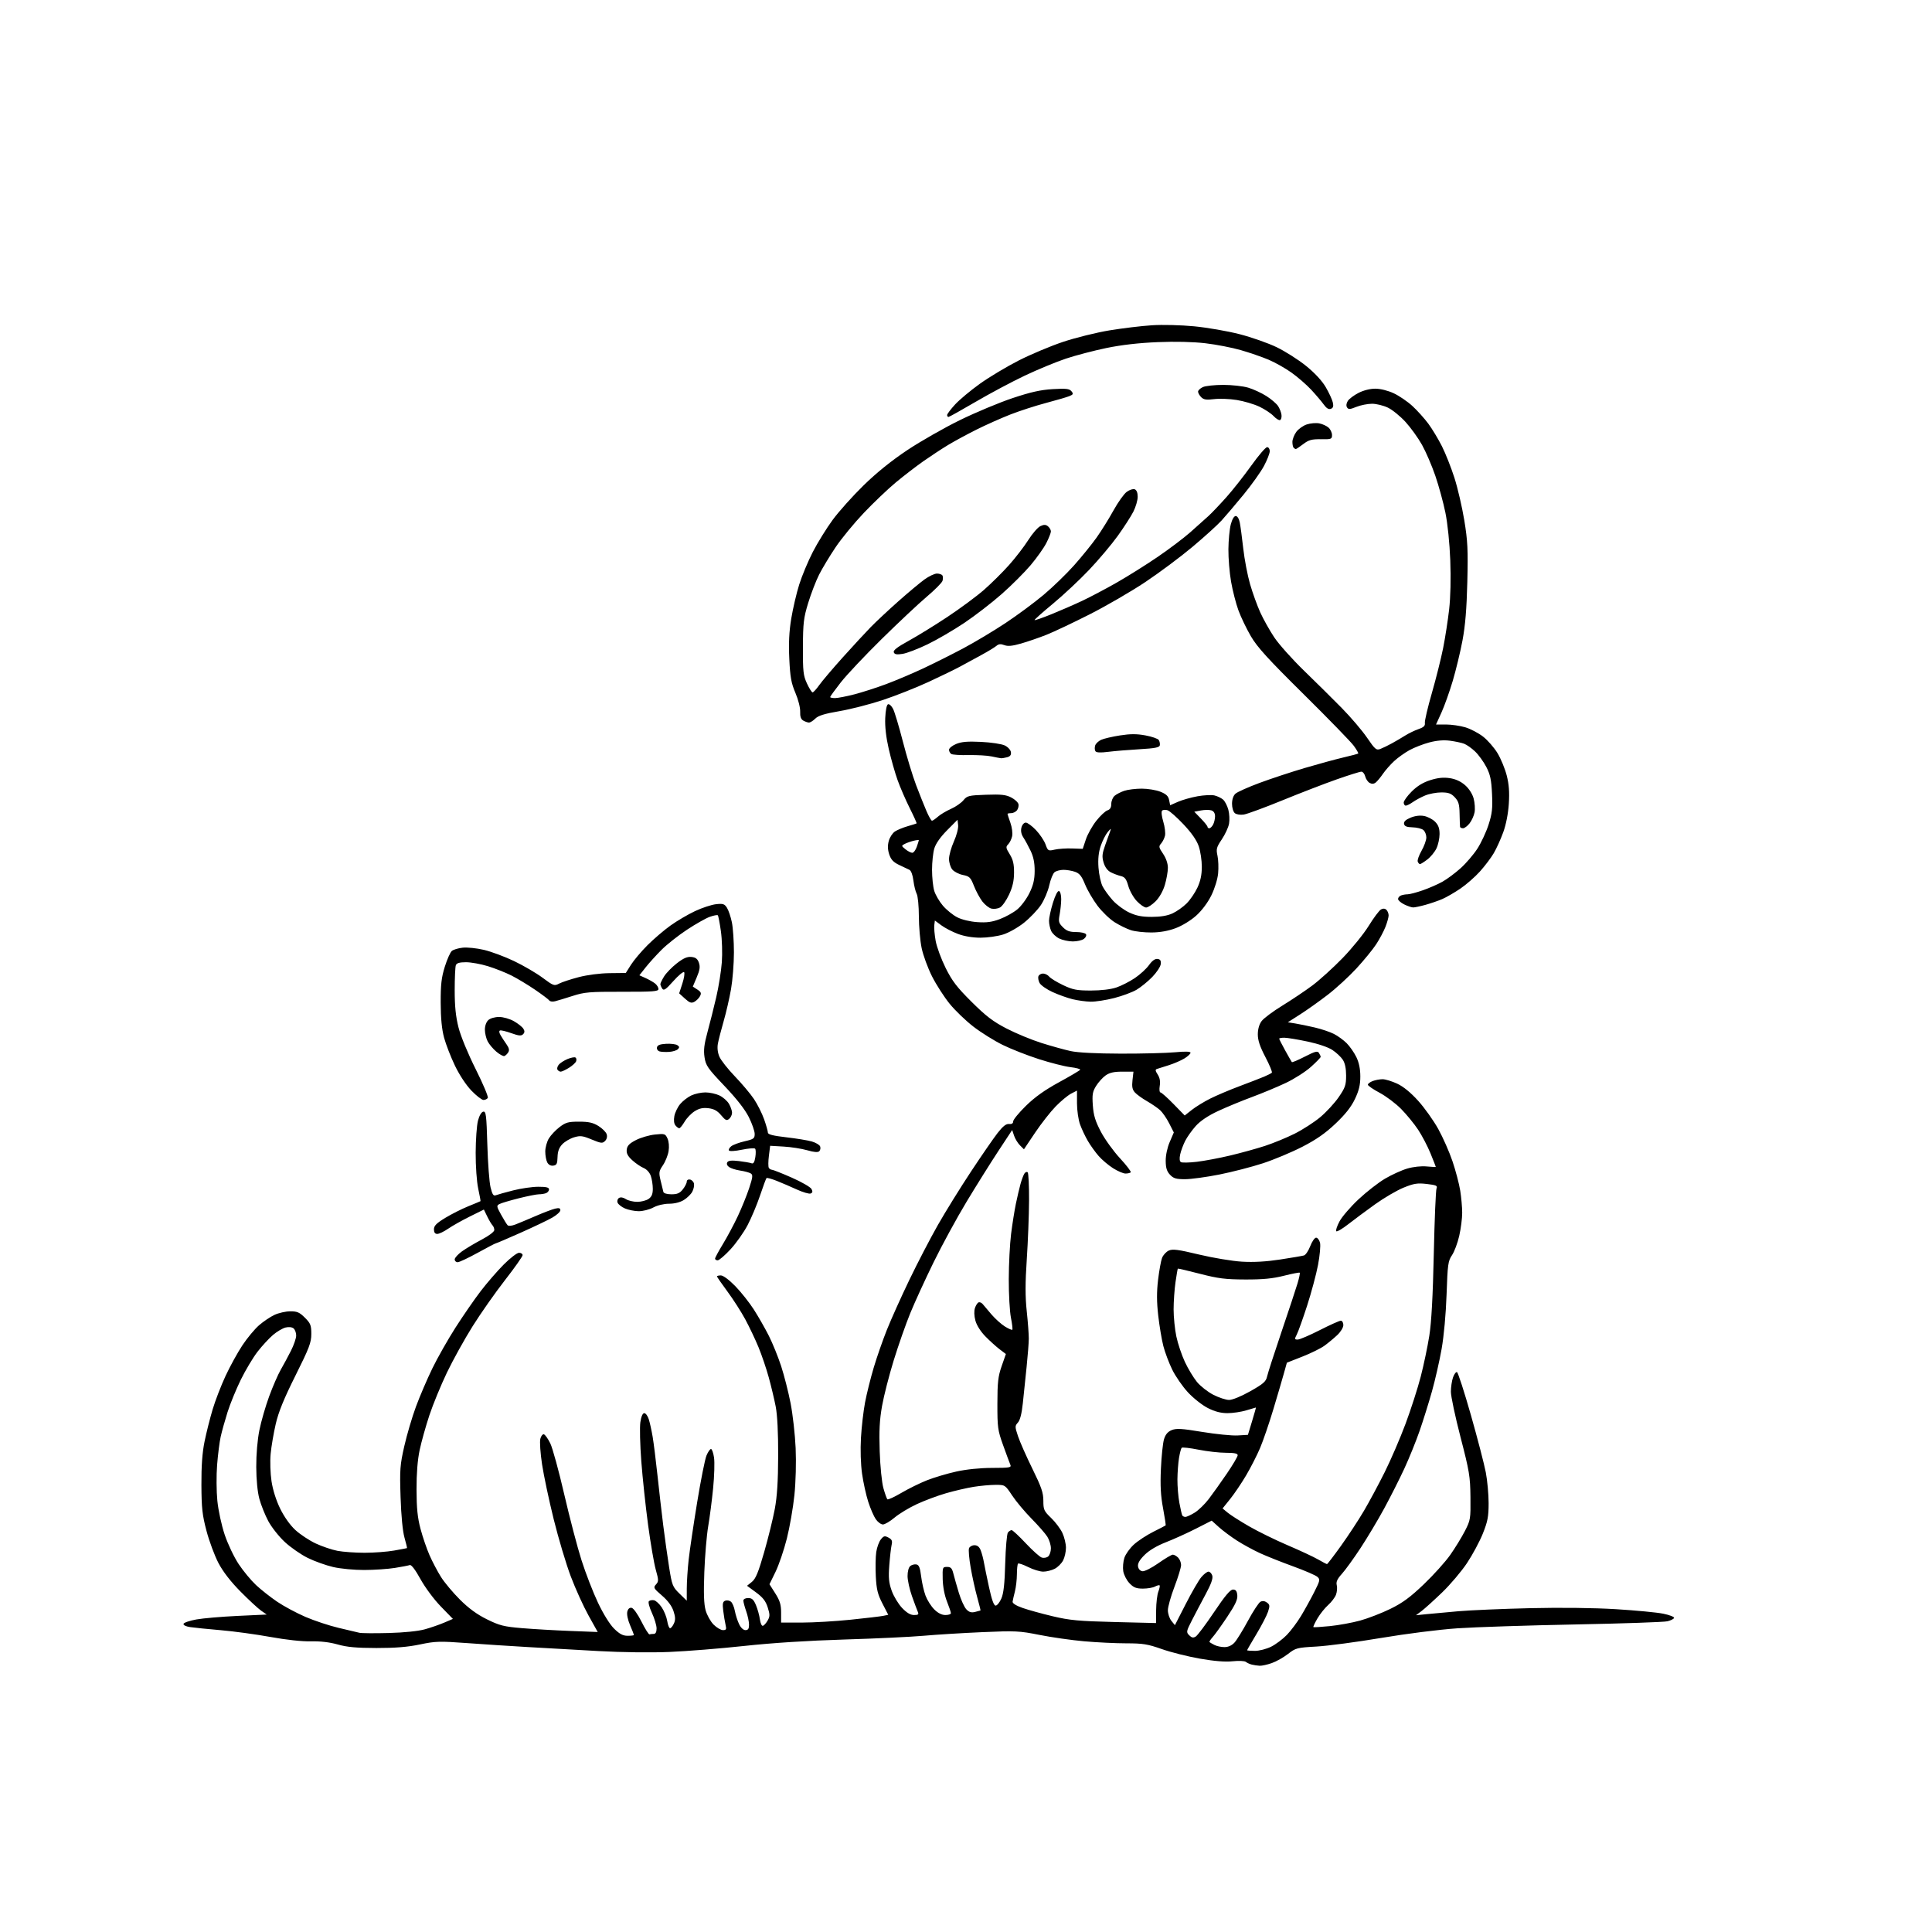 <svg version="1.1" xmlns="http://www.w3.org/2000/svg" xmlns:xlink="http://www.w3.org/1999/xlink" width="1024" height="1024" viewBox="0 0 1024 1024"><path stroke="none" fill="black" fill-rule="evenodd" d="M667.624,882.884C666.456,882.82 664.6,882.547 663.5,882.276C662.4,882.006 660.972,881.357 660.327,880.834C659.677,880.307 656.556,880.161 653.327,880.505C649.417,880.923 643.716,880.468 635.998,879.123C629.672,878.021 620.595,875.742 615.828,874.059C608.34,871.417 605.777,871.0 597.002,871.0C591.415,871.0 581.367,870.515 574.672,869.922C567.977,869.33 557.325,867.811 551.0,866.546C540.27,864.402 538.228,864.304 520.5,865.08C510.05,865.538 496.1,866.399 489.5,866.993C482.9,867.588 464.0,868.481 447.5,868.979C428.351,869.556 409.181,870.786 394.5,872.38C381.85,873.753 363.972,875.189 354.772,875.571C344.944,875.979 329.475,875.784 317.272,875.099C305.847,874.457 289.075,873.508 280.0,872.989C270.925,872.471 256.32,871.519 247.545,870.874C232.961,869.802 230.812,869.865 222.545,871.601C216.096,872.955 209.481,873.494 199.5,873.479C188.935,873.463 183.905,873.003 179.0,871.607C174.778,870.404 169.805,869.822 164.809,869.944C160.122,870.059 151.726,869.15 143.309,867.617C135.714,866.233 123.875,864.622 117.0,864.035C110.125,863.449 102.789,862.708 100.699,862.388C98.465,862.047 97.056,861.331 97.281,860.653C97.492,860.019 100.552,858.98 104.082,858.344C107.612,857.709 117.444,856.863 125.932,856.465L141.364,855.741L138.432,853.707C136.819,852.588 131.9,848.034 127.5,843.586C122.279,838.309 118.218,833.065 115.809,828.49C113.779,824.634 110.927,816.984 109.471,811.49C107.215,802.976 106.813,799.357 106.754,787.0C106.706,776.911 107.214,769.914 108.424,764.0C109.38,759.325 111.307,751.675 112.705,747.0C114.103,742.325 117.195,734.318 119.576,729.207C121.956,724.096 125.977,716.796 128.51,712.985C131.043,709.174 135.002,704.415 137.308,702.409C139.614,700.402 143.3,697.925 145.5,696.902C147.7,695.88 151.457,695.034 153.85,695.022C157.479,695.004 158.764,695.564 161.6,698.4C164.601,701.401 165.0,702.415 165.0,707.035C165.0,711.599 163.921,714.43 156.589,729.11C150.481,741.34 147.622,748.352 146.147,754.725C145.03,759.551 143.815,766.67 143.449,770.544C143.076,774.482 143.277,780.876 143.904,785.044C144.6,789.666 146.346,795.202 148.498,799.609C150.623,803.959 153.748,808.357 156.555,810.944C159.077,813.269 163.924,816.473 167.325,818.065C170.726,819.656 175.931,821.418 178.891,821.979C181.851,822.541 188.322,823.0 193.271,823.0C198.22,823.0 205.246,822.472 208.885,821.827C212.523,821.182 215.596,820.599 215.713,820.531C215.83,820.463 215.23,817.953 214.379,814.953C213.424,811.587 212.632,803.377 212.31,793.5C211.834,778.932 212.01,776.516 214.283,766.5C215.656,760.45 218.445,751.0 220.482,745.5C222.519,740.0 226.417,730.91 229.145,725.3C231.872,719.691 237.384,709.97 241.393,703.7C245.402,697.43 251.397,688.745 254.716,684.4C258.034,680.055 263.547,673.688 266.966,670.25C270.386,666.813 274.042,664 275.092,664.0C276.141,664.0 276.999,664.562 276.998,665.25C276.997,665.938 272.784,671.908 267.636,678.518C262.487,685.127 254.755,696.149 250.452,703.011C246.15,709.873 240.022,720.939 236.834,727.602C233.647,734.265 229.486,744.393 227.588,750.109C225.689,755.824 223.371,764.1 222.436,768.5C221.316,773.768 220.748,780.94 220.771,789.5C220.798,799.388 221.304,804.374 222.883,810.329C224.024,814.634 226.18,820.934 227.673,824.329C229.166,827.723 231.887,832.89 233.72,835.811C235.554,838.732 240.079,844.14 243.777,847.829C248.439,852.479 252.833,855.685 258.109,858.285C264.784,861.574 267.055,862.147 276.609,862.95C282.599,863.454 294.093,864.121 302.151,864.432L316.803,864.998L311.932,856.249C309.252,851.437 305.031,842.144 302.551,835.598C300.071,829.051 295.982,815.368 293.463,805.19C290.945,795.012 288.164,781.894 287.285,776.038C286.405,770.182 285.997,764.146 286.379,762.625C286.761,761.103 287.62,760.023 288.287,760.224C288.954,760.425 290.479,762.595 291.676,765.045C292.873,767.495 296.191,779.625 299.049,792.0C301.907,804.375 306.038,820.125 308.229,827.0C310.421,833.875 314.349,844.0 316.959,849.5C319.818,855.525 323.22,860.991 325.519,863.25C328.388,866.07 330.16,867.0 332.667,867.0C334.5,867.0 336.0,866.812 336.0,866.583C336,866.354 335.075,864.008 333.945,861.371C332.743,858.567 332.135,855.599 332.48,854.222C332.863,852.697 333.675,851.979 334.786,852.184C335.757,852.363 338.018,855.535 340.0,859.5C341.925,863.35 343.837,866.388 344.25,866.25C344.663,866.112 345.675,866.0 346.5,866.0C347.489,866.0 348.0,865.011 348.0,863.099C348.0,861.504 346.889,857.8 345.531,854.869C344.145,851.879 343.44,849.16 343.924,848.676C344.399,848.201 345.607,847.97 346.609,848.163C347.61,848.356 349.465,850.05 350.73,851.928C351.996,853.806 353.307,857.065 353.643,859.171C353.98,861.277 354.658,863.0 355.149,863.0C355.641,863.0 356.555,861.875 357.182,860.501C358.058,858.577 358.007,857.053 356.962,853.885C356.077,851.203 353.946,848.342 350.843,845.669C346.412,841.852 346.192,841.445 347.678,839.803C349.141,838.187 349.132,837.533 347.577,831.989C346.643,828.662 344.808,817.966 343.498,808.22C342.188,798.474 340.569,783.3 339.9,774.5C339.232,765.7 339.008,756.362 339.404,753.75C339.856,750.762 340.627,749.0 341.484,749.0C342.232,749.0 343.308,750.462 343.874,752.25C344.44,754.038 345.359,758.2 345.917,761.5C346.475,764.8 347.629,774.025 348.482,782.0C349.334,789.975 350.707,801.9 351.531,808.5C352.356,815.1 353.759,825.08 354.65,830.679C356.178,840.281 356.488,841.071 360.135,844.632L364,848.406L364.008,841.953C364.013,838.404 364.469,831.45 365.023,826.5C365.577,821.55 367.597,807.924 369.514,796.221C371.43,784.517 373.65,773.38 374.448,771.471C375.245,769.562 376.32,768.0 376.835,768.0C377.351,768.0 378.078,770.034 378.451,772.52C378.824,775.007 378.609,782.319 377.975,788.77C377.34,795.222 376.162,804.325 375.357,809.0C374.552,813.675 373.63,824.57 373.306,833.212C372.881,844.584 373.075,850.198 374.01,853.536C374.72,856.072 376.618,859.464 378.228,861.074C379.837,862.683 382.072,864.0 383.194,864.0C384.911,864.0 385.129,863.566 384.575,861.25C384.213,859.737 383.654,856.37 383.333,853.767C382.862,849.949 383.066,848.912 384.387,848.405C385.288,848.059 386.648,848.293 387.408,848.924C388.169,849.555 389.1,851.743 389.478,853.786C389.856,855.829 390.855,858.962 391.697,860.75C392.628,862.727 393.967,864.0 395.114,864.0C396.525,864.0 397.0,863.275 397.0,861.126C397,859.545 396.325,856.338 395.5,854.0C394.675,851.662 394,849.13 394.0,848.374C394.0,847.568 395.054,847.0 396.551,847.0C398.553,847.0 399.441,847.808 400.675,850.75C401.54,852.812 402.478,856.204 402.76,858.288C403.053,860.446 403.752,861.917 404.387,861.708C404.999,861.505 406.131,860.221 406.902,858.853C408.105,856.72 408.105,855.738 406.902,851.943C405.846,848.612 404.32,846.654 400.72,844.01L395.94,840.5L398.514,838.427C400.535,836.8 401.932,833.421 405.004,822.737C407.156,815.247 409.698,804.93 410.653,799.81C411.892,793.156 412.403,785.079 412.444,771.5C412.48,759.361 412.009,749.972 411.141,745.5C410.394,741.65 408.729,734.675 407.442,730.0C406.155,725.325 403.71,718.131 402.01,714.013C400.309,709.895 397.157,703.262 395.006,699.273C392.854,695.284 388.598,688.645 385.547,684.52C382.496,680.395 380.0,676.79 380.0,676.51C380.0,676.229 380.939,676.0 382.087,676.0C383.305,676.0 386.468,678.351 389.689,681.65C392.723,684.757 397.168,690.362 399.568,694.106C401.967,697.85 405.549,704.125 407.526,708.052C409.504,711.978 412.424,719.176 414.015,724.046C415.607,728.916 417.859,737.761 419.021,743.701C420.183,749.64 421.391,760.352 421.706,767.504C422.042,775.13 421.769,785.468 421.046,792.504C420.367,799.102 418.564,809.451 417.038,815.501C415.512,821.552 412.818,829.467 411.051,833.09L407.839,839.677L410.92,844.534C413.362,848.386 414,850.489 414.0,854.696L414.0,860.0L425.028,860.0C431.094,860.0 442.682,859.32 450.778,858.489C458.875,857.657 466.692,856.732 468.148,856.432L470.796,855.886L467.717,849.916C465.192,845.019 464.559,842.435 464.197,835.532C463.954,830.904 464.06,825.085 464.432,822.602C464.805,820.118 465.903,817.107 466.872,815.91C468.397,814.027 468.942,813.898 470.917,814.955C472.725,815.923 473.071,816.73 472.58,818.839C472.24,820.302 471.684,825.169 471.346,829.654C470.849,836.23 471.095,838.834 472.615,843.11C473.652,846.026 476.118,850.12 478.095,852.206C480.567,854.814 482.553,856.0 484.452,856.0C486.709,856.0 487.073,855.68 486.444,854.25C486.021,853.288 484.634,849.575 483.363,846.0C482.092,842.425 481.04,837.643 481.026,835.372C481.011,832.956 481.602,830.745 482.452,830.04C483.251,829.377 484.712,828.99 485.699,829.181C487.083,829.447 487.663,830.899 488.226,835.513C488.628,838.806 489.681,843.417 490.565,845.759C491.449,848.102 493.518,851.365 495.163,853.009C497.12,854.966 499.164,856.0 501.077,856.0C502.685,856.0 504.0,855.567 504.0,855.037C504.0,854.507 503.056,851.695 501.901,848.787C500.632,845.59 499.743,840.93 499.651,837.0C499.505,830.719 499.583,830.5 501.963,830.5C503.944,830.5 504.596,831.184 505.3,834.0C505.78,835.925 507.079,840.5 508.186,844.168C509.292,847.835 511.074,851.776 512.145,852.925C513.597,854.484 514.779,854.85 516.796,854.367C518.283,854.01 519.581,853.663 519.681,853.595C519.781,853.527 518.989,850.328 517.922,846.486C516.854,842.644 515.305,835.613 514.479,830.862C513.653,826.11 513.255,821.498 513.596,820.612C513.936,819.725 515.236,819.0 516.486,819.0C518.041,819.0 519.091,819.868 519.816,821.75C520.398,823.263 521.147,826.075 521.479,828.0C521.811,829.925 523.035,835.888 524.199,841.25C525.644,847.903 526.759,851.0 527.709,851.0C528.475,851.0 529.839,849.312 530.74,847.25C531.936,844.51 532.489,839.459 532.793,828.5C533.021,820.25 533.666,812.938 534.226,812.25C534.787,811.562 535.671,811.0 536.193,811.0C536.714,811.0 540.082,814.135 543.676,817.966C547.27,821.797 551.085,825.21 552.153,825.549C553.222,825.888 554.749,825.623 555.548,824.96C556.347,824.297 556.998,822.348 556.996,820.628C556.994,818.907 556.145,816.15 555.109,814.5C554.074,812.85 550.312,808.548 546.75,804.94C543.188,801.333 538.573,795.82 536.495,792.69C532.719,787.003 532.714,787 527.608,787.008C524.799,787.012 519.575,787.487 516.0,788.063C512.425,788.639 505.865,790.161 501.422,791.445C496.98,792.73 490.005,795.333 485.922,797.231C481.84,799.128 476.545,802.328 474.155,804.341C471.766,806.353 468.984,808.0 467.973,808.0C466.963,808.0 465.269,806.763 464.21,805.25C463.15,803.737 461.341,799.575 460.19,796.0C459.039,792.425 457.561,785.704 456.906,781.064C456.196,776.03 455.962,768.369 456.326,762.064C456.661,756.254 457.642,747.788 458.506,743.251C459.37,738.714 461.416,730.495 463.052,724.987C464.688,719.479 467.832,710.442 470.038,704.905C472.244,699.368 477.606,687.445 481.955,678.409C486.303,669.374 493.125,656.248 497.114,649.241C501.104,642.233 508.978,629.525 514.613,621.0C520.248,612.475 526.614,603.25 528.76,600.5C531.57,596.901 533.27,595.567 534.831,595.738C536.261,595.895 537.0,595.425 537.0,594.358C537.0,593.468 540.04,589.761 543.756,586.12C548.482,581.489 553.745,577.736 561.272,573.629C567.19,570.399 572.239,567.423 572.492,567.014C572.745,566.604 570.455,565.976 567.404,565.618C564.353,565.259 556.827,563.351 550.678,561.378C544.53,559.405 535.86,556 531.412,553.812C526.963,551.624 520.008,547.281 515.955,544.162C511.903,541.043 506.215,535.568 503.316,531.996C500.416,528.423 496.223,521.9 493.996,517.5C491.77,513.1 489.293,506.35 488.491,502.5C487.69,498.65 487.027,491.083 487.017,485.684C487.008,480.286 486.491,474.918 485.869,473.755C485.247,472.593 484.459,469.408 484.119,466.677C483.751,463.727 482.892,461.432 482.0,461.019C481.175,460.637 478.702,459.464 476.504,458.412C473.503,456.976 472.21,455.59 471.31,452.841C470.477,450.299 470.405,448.116 471.074,445.694C471.604,443.775 473.074,441.526 474.341,440.696C475.608,439.866 478.637,438.614 481.072,437.913C483.508,437.213 485.641,436.542 485.813,436.423C485.985,436.304 484.355,432.673 482.189,428.353C480.024,424.034 477.125,417.35 475.747,413.5C474.369,409.65 472.261,402.225 471.063,397.0C469.633,390.766 468.989,385.121 469.192,380.58C469.38,376.358 469.965,373.506 470.691,373.266C471.347,373.05 472.54,374.144 473.343,375.697C474.147,377.251 476.483,385.042 478.534,393.011C480.586,400.98 483.748,411.392 485.561,416.148C487.374,420.905 489.845,427.092 491.052,429.898C492.259,432.704 493.572,435 493.97,435C494.368,435 495.775,434.04 497.097,432.867C498.419,431.693 501.525,429.838 504.0,428.744C506.475,427.65 509.455,425.591 510.623,424.168C512.602,421.757 513.417,421.557 522.623,421.233C530.669,420.95 533.148,421.22 535.997,422.693C537.92,423.687 539.645,425.309 539.83,426.298C540.014,427.287 539.623,428.749 538.96,429.548C538.297,430.347 536.91,431.0 535.878,431.0C534.845,431.0 534.0,431.168 534.0,431.374C534.0,431.58 534.689,433.702 535.532,436.091C536.39,438.523 536.794,441.661 536.45,443.227C536.113,444.763 535.163,446.694 534.341,447.517C533.013,448.845 533.105,449.433 535.166,452.756C536.932,455.603 537.483,457.937 537.466,462.5C537.45,466.838 536.716,470.069 534.816,474.164C533.371,477.279 531.205,480.355 530.001,480.999C528.798,481.643 526.751,481.903 525.452,481.577C524.153,481.251 521.98,479.525 520.622,477.742C519.265,475.959 517.276,472.258 516.202,469.519C514.447,465.042 513.858,464.459 510.375,463.758C508.244,463.329 505.712,462.033 504.75,460.878C503.788,459.723 503.0,457.197 503.0,455.264C503,453.331 504.16,449.164 505.579,446.004C507.01,442.815 508.011,438.976 507.829,437.379L507.5,434.5L501.959,440.081C498.443,443.622 495.976,447.136 495.209,449.697C494.544,451.916 494.0,457.003 494.0,461C494.0,464.997 494.522,470.011 495.161,472.142C495.799,474.272 497.872,477.827 499.768,480.042C501.664,482.257 505.079,485.021 507.357,486.184C509.813,487.438 514.147,488.483 518.0,488.749C522.972,489.093 525.793,488.709 530.0,487.119C533.025,485.976 537.159,483.672 539.186,482C541.214,480.328 544.107,476.437 545.615,473.354C547.676,469.143 548.366,466.226 548.39,461.624C548.413,457.364 547.768,454.131 546.271,451.0C545.087,448.525 543.352,445.327 542.415,443.894C541.289,442.172 540.936,440.39 541.375,438.644C541.754,437.133 542.739,436 543.674,436.0C544.574,436 547.004,437.781 549.075,439.958C551.146,442.135 553.428,445.541 554.146,447.527C555.405,451.009 555.577,451.109 558.976,450.326C560.914,449.879 565.059,449.601 568.186,449.706L573.873,449.899L575.524,444.929C576.432,442.195 578.917,437.754 581.047,435.06C583.177,432.365 585.838,429.869 586.96,429.513C588.368,429.066 589.0,428.005 589.0,426.088C589.0,424.56 589.788,422.629 590.75,421.797C591.712,420.964 594.03,419.769 595.899,419.142C597.769,418.514 601.922,418.0 605.129,418.0C608.336,418 612.791,418.733 615.031,419.629C618.097,420.856 619.238,421.941 619.655,424.026L620.209,426.795L624.355,424.975C626.635,423.974 631.287,422.655 634.692,422.044C638.098,421.433 642.148,421.233 643.692,421.601C645.237,421.968 647.289,422.955 648.254,423.793C649.219,424.632 650.476,427.053 651.047,429.174C651.618,431.294 651.783,434.638 651.414,436.605C651.045,438.571 649.322,442.293 647.584,444.875C644.764,449.066 644.517,449.995 645.288,453.535C645.763,455.716 645.917,459.938 645.631,462.917C645.331,466.034 643.8,470.995 642.024,474.602C640.147,478.415 637.011,482.603 634.016,485.295C631.184,487.842 626.557,490.67 623.119,491.956C619.137,493.445 614.845,494.205 610.256,494.233C606.467,494.257 601.597,493.713 599.434,493.024C597.27,492.335 593.368,490.429 590.762,488.789C588.157,487.149 584.068,483.205 581.677,480.024C579.286,476.843 576.316,471.742 575.076,468.687C573.3,464.311 572.173,462.907 569.762,462.067C568.079,461.48 565.306,461.014 563.601,461.032C561.895,461.049 559.802,461.612 558.948,462.282C558.094,462.952 556.825,466.084 556.128,469.242C555.431,472.399 553.429,477.112 551.68,479.713C549.931,482.315 545.932,486.506 542.793,489.026C539.596,491.593 534.72,494.353 531.705,495.304C528.746,496.237 523.343,497 519.7,497.0C515.525,497.0 511.099,496.261 507.734,495.002C504.797,493.903 500.842,491.854 498.947,490.45L495.5,487.897L495.189,490.393C495.018,491.765 495.347,495.501 495.92,498.694C496.493,501.887 498.864,508.325 501.188,513.0C504.643,519.95 507.157,523.233 514.97,531.0C522.621,538.606 526.318,541.428 533.513,545.152C538.456,547.711 546.775,551.152 552.0,552.798C557.225,554.445 564.2,556.38 567.5,557.098C571.292,557.923 581.043,558.421 594.0,558.452C605.275,558.478 618.212,558.152 622.75,557.727C628.282,557.208 631.0,557.295 631.0,557.991C631.0,558.562 629.538,559.922 627.75,561.012C625.962,562.103 622.25,563.706 619.5,564.575C616.75,565.444 613.922,566.337 613.215,566.56C612.225,566.871 612.312,567.546 613.593,569.501C614.717,571.217 615.073,573.165 614.691,575.519C614.38,577.434 614.545,579.0 615.057,579.0C615.57,579.0 618.674,581.752 621.955,585.116L627.92,591.231L631.71,588.245C633.795,586.602 638.2,583.906 641.5,582.253C644.8,580.601 651.775,577.647 657.0,575.69C662.225,573.732 668.075,571.466 670.0,570.654C671.925,569.841 673.773,568.901 674.107,568.564C674.441,568.228 672.904,564.497 670.691,560.273C667.792,554.741 666.667,551.382 666.667,548.259C666.667,545.486 667.39,542.946 668.674,541.212C669.778,539.72 674.722,536.025 679.661,533.0C684.6,529.975 691.759,525.174 695.57,522.33C699.382,519.487 706.582,512.962 711.57,507.83C716.559,502.699 722.802,494.999 725.443,490.72C728.084,486.44 731.021,482.524 731.969,482.016C733.098,481.412 734.092,481.492 734.847,482.247C735.481,482.881 736.0,484.201 736.0,485.18C736.0,486.159 735.25,488.881 734.334,491.23C733.418,493.578 731.197,497.75 729.398,500.5C727.599,503.25 722.886,509.016 718.923,513.312C714.96,517.609 708.093,523.909 703.662,527.312C699.231,530.716 692.673,535.374 689.089,537.665L682.573,541.829L686.537,542.466C688.716,542.816 693.367,543.773 696.872,544.593C700.376,545.413 704.937,546.947 707.006,548.003C709.076,549.059 712.126,551.279 713.784,552.938C715.442,554.596 717.744,557.905 718.899,560.292C720.311,563.207 721,566.579 720.999,570.566C720.999,575.019 720.287,577.998 718.148,582.5C716.154,586.698 713.063,590.617 707.855,595.551C702.443,600.678 697.63,604.032 690.218,607.839C684.611,610.719 675.239,614.643 669.391,616.558C663.543,618.474 653.152,621.157 646.299,622.521C639.446,623.884 631.253,625.0 628.094,625.0C623.34,625.0 621.964,624.59 620.118,622.626C618.444,620.844 617.878,619.011 617.849,615.281C617.826,612.321 618.687,608.273 619.98,605.269L622.149,600.227L619.673,595.363C618.312,592.689 616.141,589.548 614.849,588.385C613.557,587.222 610.429,585.081 607.897,583.626C605.365,582.172 602.493,580.097 601.514,579.016C600.158,577.517 599.856,575.972 600.244,572.525L600.754,568.0L594.782,568.0C590.394,568.0 588.057,568.536 585.975,570.018C584.416,571.128 582.151,573.637 580.942,575.594C579.074,578.617 578.815,580.17 579.225,585.903C579.603,591.187 580.53,594.216 583.493,599.854C585.574,603.815 590.126,610.132 593.607,613.893C597.088,617.653 599.651,621.015 599.302,621.365C598.952,621.714 597.705,622 596.529,622C595.353,622 592.391,620.729 589.946,619.175C587.501,617.622 584.067,614.715 582.315,612.715C580.564,610.715 577.991,607.134 576.598,604.757C575.204,602.38 573.336,598.424 572.446,595.967C571.557,593.51 570.829,588.471 570.829,584.769L570.829,578.037L567.689,579.661C565.962,580.554 562.288,583.604 559.524,586.439C556.761,589.274 551.847,595.545 548.605,600.374L542.71,609.155L540.605,607.052C539.447,605.895 538.043,603.595 537.484,601.941L536.468,598.934L529.045,610.217C524.962,616.423 517.416,628.475 512.276,637.0C507.137,645.525 499.293,659.925 494.847,669.0C490.4,678.075 484.828,690.225 482.464,696.0C480.099,701.775 476.153,713.025 473.695,721.0C471.236,728.975 468.448,739.872 467.5,745.217C466.191,752.595 465.892,758.37 466.259,769.217C466.532,777.315 467.387,785.785 468.231,788.777C469.051,791.68 469.994,794.327 470.328,794.661C470.661,794.994 473.986,793.47 477.717,791.272C481.448,789.075 487.567,786.064 491.315,784.581C495.063,783.098 502.038,781.02 506.815,779.964C512.229,778.767 519.401,778.035 525.857,778.022C535.333,778.002 536.151,777.851 535.471,776.25C535.063,775.288 533.353,770.675 531.673,766.0C528.83,758.092 528.618,756.559 528.636,744.0C528.652,732.627 529.008,729.488 530.896,724.079L533.137,717.658L529.818,715.142C527.993,713.758 524.609,710.699 522.297,708.344C519.757,705.757 517.657,702.438 516.988,699.957C516.307,697.427 516.217,694.849 516.754,693.238C517.233,691.801 518.119,690.46 518.723,690.259C519.327,690.058 520.289,690.48 520.86,691.196C521.432,691.913 523.541,694.403 525.546,696.728C527.552,699.054 530.748,701.917 532.649,703.092C534.55,704.267 536.305,705.028 536.55,704.783C536.795,704.539 536.463,701.675 535.814,698.419C535.165,695.164 534.65,685.975 534.671,678.0C534.691,670.025 535.244,659.225 535.899,654.0C536.554,648.775 537.697,641.575 538.439,638.0C539.181,634.425 540.286,629.7 540.894,627.5C541.502,625.3 542.425,622.838 542.945,622.029C543.466,621.22 544.253,620.922 544.696,621.368C545.138,621.813 545.465,628.55 545.422,636.339C545.379,644.127 544.834,658.15 544.212,667.5C543.376,680.064 543.372,687.24 544.198,695.0C544.812,700.775 545.301,707.3 545.284,709.5C545.267,711.7 544.745,718.45 544.123,724.5C543.501,730.55 542.599,739.229 542.118,743.786C541.544,749.233 540.654,752.725 539.522,753.976C537.891,755.778 537.893,756.164 539.557,761.19C540.523,764.11 543.943,771.849 547.157,778.387C551.991,788.22 553.0,791.165 553.0,795.434C553.0,800.173 553.336,800.917 557.119,804.547C559.385,806.721 562.075,810.3 563.097,812.5C564.12,814.7 564.966,818.21 564.978,820.3C564.99,822.389 564.317,825.419 563.483,827.033C562.649,828.646 560.646,830.649 559.033,831.483C557.419,832.317 554.68,833.0 552.945,833.0C551.21,833.0 547.625,831.912 544.979,830.583C542.332,829.254 539.904,828.429 539.583,828.75C539.263,829.071 538.989,831.621 538.976,834.417C538.963,837.213 538.489,841.3 537.923,843.5C537.357,845.7 536.805,848.134 536.697,848.909C536.574,849.79 538.563,851.041 542.0,852.245C545.025,853.304 552.225,855.292 558.0,856.663C566.942,858.786 571.78,859.237 590.61,859.704L612.72,860.252L612.775,853.376C612.806,849.594 613.331,845.2 613.943,843.611C614.555,842.023 614.857,840.524 614.614,840.28C614.37,840.037 613.262,840.324 612.151,840.919C611.04,841.514 608.161,842.0 605.753,842.0C602.246,842.0 600.831,841.433 598.65,839.156C597.151,837.592 595.666,834.716 595.349,832.764C595.033,830.813 595.3,827.622 595.943,825.674C596.585,823.726 598.873,820.54 601.026,818.595C603.179,816.65 607.767,813.642 611.22,811.911C614.674,810.179 617.637,808.642 617.803,808.495C617.97,808.347 617.355,804.238 616.437,799.363C615.198,792.785 614.906,787.406 615.305,778.5C615.6,771.9 616.335,764.864 616.936,762.865C617.706,760.307 618.911,758.865 621.004,757.999C623.475,756.975 626.214,757.135 637.238,758.951C644.532,760.151 652.958,760.991 655.962,760.817L661.424,760.5L663.624,753.25C664.834,749.263 665.751,746.005 665.662,746.011C665.573,746.017 663.291,746.692 660.591,747.511C657.891,748.33 653.398,749.0 650.605,749.0C647.072,749.0 643.903,748.178 640.182,746.295C637.242,744.807 632.503,741.07 629.651,737.99C626.8,734.91 623.046,729.49 621.311,725.945C619.575,722.4 617.451,716.76 616.592,713.41C615.732,710.061 614.515,702.805 613.887,697.286C613.064,690.049 613.04,684.778 613.799,678.376C614.378,673.494 615.326,668.257 615.906,666.738C616.486,665.218 618.09,663.461 619.471,662.831C621.533,661.892 624.395,662.266 635.485,664.924C642.912,666.703 653.154,668.406 658.245,668.708C664.484,669.077 671.084,668.707 678.5,667.57C684.55,666.643 690.231,665.673 691.125,665.414C692.018,665.156 693.518,662.932 694.457,660.472C695.397,658.013 696.795,656.0 697.564,656.0C698.333,656.0 699.266,657.212 699.638,658.693C700.01,660.174 699.535,665.462 698.583,670.443C697.632,675.424 695.032,685.125 692.806,692.0C690.581,698.875 688.128,705.737 687.354,707.25C686.066,709.77 686.105,710.0 687.814,710.0C688.84,710.0 694.099,707.75 699.5,705.0C704.901,702.25 709.924,700.0 710.66,700.0C711.397,700.0 712.0,701.037 712.0,702.304C712.0,703.612 710.596,705.922 708.75,707.65C706.962,709.323 703.925,711.842 702.0,713.247C700.075,714.652 694.803,717.254 690.284,719.029L682.068,722.256L680.503,727.878C679.643,730.97 677.115,739.575 674.886,747.0C672.657,754.425 669.495,763.65 667.859,767.5C666.224,771.35 662.894,777.875 660.459,782.0C658.023,786.125 654.222,791.75 652.011,794.5L647.991,799.5L650.746,801.782C652.261,803.037 657.37,806.294 662.101,809.021C666.831,811.748 676.056,816.268 682.601,819.065C689.145,821.861 696.38,825.241 698.678,826.575C700.976,827.909 703.071,829.0 703.333,829.0C703.596,829.0 706.954,824.612 710.797,819.25C714.639,813.888 720.094,805.57 722.92,800.767C725.745,795.964 730.698,786.739 733.925,780.267C737.153,773.795 742.117,762.277 744.956,754.672C747.795,747.066 751.419,735.816 753.008,729.672C754.598,723.527 756.646,713.775 757.559,708.0C758.696,700.805 759.446,687.112 759.94,664.5C760.337,646.35 760.992,630.76 761.397,629.856C762.018,628.469 761.214,628.105 756.265,627.531C751.264,626.95 749.443,627.237 743.948,629.466C740.402,630.905 733.603,634.876 728.84,638.291C724.077,641.706 717.653,646.476 714.564,648.89C711.474,651.305 708.635,652.968 708.253,652.587C707.872,652.205 708.634,649.868 709.947,647.393C711.26,644.918 715.789,639.654 720.01,635.696C724.231,631.738 730.568,626.799 734.092,624.719C737.617,622.64 742.928,620.226 745.895,619.356C749.081,618.422 753.28,617.965 756.145,618.24C758.815,618.497 761.0,618.594 761.0,618.457C761.0,618.32 759.739,615.108 758.197,611.321C756.656,607.533 753.698,601.877 751.623,598.751C749.549,595.626 745.509,590.691 742.645,587.784C739.782,584.878 734.641,581.011 731.22,579.191C727.799,577.372 725.0,575.448 725.0,574.917C725.0,574.385 726.154,573.512 727.565,572.975C728.976,572.439 731.338,572.004 732.815,572.01C734.292,572.015 737.769,573.076 740.542,574.367C743.816,575.892 747.717,579.079 751.669,583.458C755.016,587.166 759.793,593.868 762.284,598.35C764.776,602.833 768.183,610.55 769.855,615.5C771.528,620.45 773.366,627.425 773.941,631.0C774.515,634.575 774.988,639.886 774.992,642.803C774.997,645.719 774.292,651.217 773.427,655.02C772.562,658.824 770.833,663.441 769.585,665.28C767.511,668.336 767.263,670.13 766.715,686.063C766.357,696.477 765.296,708.132 764.081,715.0C762.961,721.325 760.665,731.414 758.978,737.421C757.29,743.428 754.336,752.878 752.413,758.421C750.49,763.964 746.828,773.0 744.277,778.5C741.725,784.0 736.949,793.45 733.662,799.5C730.376,805.55 724.735,814.994 721.128,820.486C717.52,825.979 713.072,832.128 711.244,834.152C708.742,836.921 708.067,838.419 708.515,840.205C708.843,841.51 708.655,843.778 708.097,845.244C707.54,846.71 705.669,849.168 703.941,850.705C702.212,852.242 699.664,855.433 698.278,857.795C696.891,860.158 695.924,862.23 696.129,862.4C696.333,862.571 700.275,862.332 704.889,861.869C709.503,861.406 716.703,860.087 720.889,858.939C725.075,857.791 732.28,855.004 736.9,852.746C743.405,849.567 747.414,846.62 754.666,839.687C759.818,834.762 766.122,827.755 768.676,824.116C771.23,820.477 774.71,814.8 776.41,811.5C779.39,805.714 779.495,805.073 779.369,793.5C779.249,782.528 778.799,779.809 774.119,761.769C771.303,750.916 769.0,740.071 769.0,737.668C769.0,735.265 769.501,731.861 770.114,730.104C770.726,728.347 771.678,727.059 772.228,727.243C772.779,727.426 776.101,737.684 779.612,750.038C783.122,762.392 786.671,776.037 787.497,780.36C788.324,784.684 789.0,792.034 789.0,796.694C789.0,803.816 788.511,806.387 785.937,812.817C784.252,817.025 780.469,824.075 777.53,828.484C774.59,832.893 768.656,839.895 764.343,844.043C760.029,848.192 755.15,852.605 753.5,853.85L750.5,856.112L756.0,855.549C759.025,855.239 766.675,854.537 773.0,853.987C779.325,853.438 796.425,852.708 811.0,852.365C827.252,851.982 844.848,852.19 856.5,852.902C866.95,853.54 878.2,854.611 881.5,855.281C884.8,855.952 887.41,856.95 887.301,857.5C887.192,858.05 885.617,858.863 883.801,859.307C881.985,859.752 860.025,860.51 835.0,860.993C809.975,861.475 781.85,862.393 772.5,863.032C762.785,863.697 745.43,865.889 732.0,868.149C719.075,870.324 703.649,872.374 697.72,872.703C687.447,873.275 686.739,873.459 682.68,876.622C680.337,878.447 676.469,880.629 674.084,881.47C671.7,882.312 668.793,882.948 667.624,882.884zM665.14,875.0C667.418,875.0 671.283,874 673.73,872.778C676.176,871.556 679.927,868.744 682.065,866.528C684.203,864.313 687.582,859.8 689.572,856.5C691.563,853.2 694.704,847.514 696.551,843.864C699.688,837.667 699.797,837.13 698.205,835.735C697.267,834.913 691.533,832.435 685.463,830.227C679.393,828.019 671.518,824.889 667.963,823.27C664.408,821.65 658.865,818.633 655.643,816.564C652.422,814.495 648.084,811.264 646.004,809.384L642.221,805.967L633.843,810.233C629.235,812.58 622.098,815.811 617.982,817.413C613.216,819.269 609.111,821.704 606.675,824.121C604.019,826.755 602.949,828.616 603.175,830.207C603.372,831.596 604.289,832.613 605.502,832.787C606.622,832.948 610.344,831.074 613.947,828.537C617.491,826.042 620.946,824.0 621.624,824.0C622.302,824.0 623.564,824.707 624.429,825.571C625.293,826.436 626.0,828.197 626.0,829.486C626.0,830.774 624.425,835.956 622.5,841.0C620.575,846.044 619.0,851.658 619.0,853.475C619.0,855.292 619.838,857.813 620.862,859.078L622.724,861.378L628.48,850.125C631.646,843.936 635.348,837.551 636.707,835.936C638.066,834.321 639.782,833.0 640.522,833.0C641.261,833.0 642.165,833.945 642.531,835.099C642.993,836.553 641.933,839.549 639.081,844.849C636.817,849.057 633.526,855.312 631.767,858.75C628.735,864.679 628.66,865.088 630.304,866.733C631.63,868.058 632.445,868.216 633.769,867.401C634.721,866.816 639.1,860.973 643.5,854.418C649.263,845.833 652.059,842.5 653.5,842.5C654.991,842.5 655.575,843.265 655.795,845.509C656.019,847.791 654.721,850.57 650.422,857.009C647.305,861.679 643.833,866.511 642.706,867.746C641.58,868.981 640.848,870.158 641.079,870.361C641.311,870.563 642.483,871.24 643.684,871.865C644.886,872.489 647.27,873.0 648.982,873.0C650.988,873.0 652.879,872.148 654.298,870.603C655.509,869.285 658.728,864.077 661.451,859.031C664.174,853.984 667.15,849.455 668.063,848.966C669.136,848.392 670.35,848.535 671.494,849.372C673.038,850.501 673.113,851.128 672.077,854.266C671.424,856.245 668.664,861.567 665.945,866.092C663.225,870.617 661.0,874.472 661.0,874.66C661.0,874.847 662.863,875.0 665.14,875.0zM206.0,865.529C214.286,865.307 221.711,864.546 225.224,863.559C228.372,862.675 232.995,861.074 235.496,860.002L240.044,858.052L233.618,851.434C229.996,847.703 225.297,841.376 222.846,836.932C220.128,832.001 218.011,829.222 217.196,829.514C216.478,829.77 212.91,830.455 209.266,831.037C205.622,831.62 198.334,832.111 193.07,832.129C187.69,832.147 180.463,831.457 176.565,830.552C172.75,829.667 166.7,827.501 163.12,825.738C159.539,823.976 154.071,820.182 150.967,817.309C147.863,814.435 143.915,809.441 142.193,806.211C140.471,802.98 138.344,797.674 137.467,794.419C136.483,790.772 135.851,784.275 135.82,777.493C135.789,770.867 136.451,763.105 137.483,757.993C138.425,753.322 140.77,745.225 142.695,740.0C144.619,734.775 147.362,728.475 148.79,726.0C150.218,723.525 152.644,719.025 154.18,716.0C155.717,712.975 156.98,709.318 156.987,707.872C156.994,706.427 156.368,704.72 155.596,704.079C154.749,703.377 153.06,703.192 151.346,703.615C149.781,704 146.791,705.769 144.702,707.545C142.613,709.321 138.944,713.298 136.548,716.383C134.153,719.468 130.148,726.157 127.649,731.246C125.15,736.336 121.972,744.1 120.586,748.5C119.201,752.9 117.57,758.75 116.961,761.5C116.352,764.25 115.502,770.969 115.072,776.432C114.643,781.894 114.699,790.444 115.198,795.432C115.71,800.557 117.404,808.381 119.092,813.425C120.739,818.347 124.063,825.334 126.502,829.003C128.935,832.662 133.079,837.668 135.713,840.127C138.346,842.586 143.381,846.552 146.903,848.94C150.425,851.328 157.175,854.95 161.903,856.988C166.631,859.026 174.55,861.646 179.5,862.81C184.45,863.974 189.4,865.143 190.5,865.408C191.6,865.673 198.575,865.727 206.0,865.529zM628.309,803.995C628.964,803.992 631.156,802.98 633.181,801.745C635.205,800.51 638.575,797.25 640.67,794.5C642.765,791.75 647.072,785.703 650.24,781.063C653.408,776.422 656.0,772.034 656.0,771.313C656.0,770.369 654.243,770 649.75,770.001C646.312,770.001 639.776,769.262 635.225,768.359C630.674,767.456 626.666,767.001 626.318,767.349C625.97,767.696 625.333,770.123 624.903,772.74C624.472,775.358 624.092,780.455 624.06,784.066C624.027,787.678 624.493,793.303 625.096,796.566C625.699,799.83 626.401,802.837 626.655,803.25C626.91,803.663 627.654,803.998 628.309,803.995zM651.452,742C653.23,742 657.916,740.071 662.699,737.369C669.589,733.478 671.006,732.24 671.568,729.619C671.937,727.904 675.366,717.275 679.19,706.0C683.013,694.725 686.85,683.128 687.716,680.229C688.582,677.33 689.111,674.778 688.891,674.558C688.671,674.338 684.893,675.067 680.496,676.177C674.519,677.687 669.344,678.186 660.0,678.155C649.47,678.12 645.687,677.645 636.0,675.141C629.675,673.506 624.398,672.27 624.273,672.395C624.148,672.519 623.594,675.744 623.043,679.561C622.491,683.377 622.039,689.875 622.037,694.0C622.036,698.125 622.694,704.611 623.499,708.412C624.305,712.214 626.339,718.264 628.02,721.856C629.701,725.448 632.572,730.212 634.401,732.443C636.229,734.674 640.128,737.737 643.064,739.25C646.001,740.763 649.775,742 651.452,742zM242.565,669.0C241.704,669.0 241.0,668.328 241.0,667.506C241.0,666.685 242.729,664.772 244.843,663.256C246.957,661.74 251.678,658.925 255.335,657.0C259.15,654.992 261.987,652.839 261.992,651.95C261.996,651.097 261.559,649.959 261.02,649.42C260.481,648.881 259.236,646.787 258.253,644.766L256.466,641.092L248.983,644.798C244.867,646.837 239.708,649.741 237.518,651.252C235.328,652.764 232.74,654.0 231.768,654.0C230.563,654.0 230.0,653.227 230.0,651.572C230.0,649.678 231.314,648.347 235.988,645.507C239.282,643.506 244.794,640.729 248.238,639.335C251.682,637.941 254.579,636.728 254.676,636.64C254.773,636.553 254.226,633.56 253.461,629.99C252.673,626.313 252.09,618.083 252.116,611.0C252.141,604.125 252.687,596.479 253.33,594.009C254.041,591.279 255.142,589.396 256.137,589.207C257.589,588.932 257.834,590.919 258.297,606.698C258.583,616.489 259.352,626.669 260.005,629.32C260.953,633.171 261.525,634.01 262.846,633.49C263.756,633.133 267.875,631.983 272.0,630.935C276.125,629.888 282.087,629.024 285.25,629.015C289.506,629.004 291.0,629.362 291.0,630.393C291.0,631.159 290.288,632.059 289.418,632.393C288.548,632.727 286.834,633.0 285.609,633.0C284.383,633.0 279.583,633.953 274.94,635.118C270.298,636.283 265.708,637.651 264.74,638.159C263.105,639.016 263.164,639.413 265.583,643.79C267.013,646.381 268.568,648.902 269.036,649.394C269.535,649.917 271.261,649.755 273.194,649.002C275.012,648.295 279.875,646.258 284.0,644.476C288.125,642.693 292.738,640.949 294.25,640.598C296.296,640.125 297.0,640.34 297.0,641.439C297.0,642.251 295.087,644.011 292.75,645.35C290.413,646.689 282.829,650.308 275.897,653.392C268.965,656.476 263.061,659.0 262.775,659.0C262.49,659.0 258.179,661.25 253.194,664.0C248.209,666.75 243.426,669.0 242.565,669.0zM380.392,668.0C379.627,668.0 379.0,667.596 379.0,667.102C379.0,666.608 380.878,663.121 383.173,659.352C385.468,655.583 389.036,648.9 391.101,644.5C393.166,640.1 395.864,633.424 397.097,629.664C398.993,623.881 399.119,622.691 397.919,621.943C397.139,621.456 394.608,620.772 392.295,620.422C389.982,620.073 387.326,619.228 386.392,618.545C385.364,617.793 385.005,616.801 385.482,616.03C386.042,615.123 387.788,614.935 391.549,615.377C394.454,615.718 397.48,616.247 398.275,616.552C399.325,616.955 399.889,616.073 400.334,613.327C400.672,611.248 400.619,609.219 400.218,608.818C399.816,608.416 396.66,608.67 393.203,609.383C389.548,610.136 386.685,610.299 386.359,609.772C386.052,609.274 386.632,608.241 387.65,607.476C388.667,606.71 391.863,605.544 394.75,604.883C399.479,603.801 400.0,603.416 400.0,601.001C400.0,599.526 398.603,595.523 396.895,592.105C394.861,588.036 390.403,582.33 383.975,575.571C375.082,566.22 374.091,564.794 373.418,560.376C372.848,556.635 373.214,553.522 374.991,547.0C376.265,542.325 378.355,534.0 379.634,528.5C380.913,523.0 382.242,514.675 382.587,510.0C382.934,505.281 382.714,497.972 382.091,493.568C381.474,489.206 380.74,485.407 380.46,485.126C380.179,484.846 378.274,485.207 376.225,485.928C374.176,486.649 368.731,489.726 364.125,492.766C359.519,495.806 353.444,500.603 350.625,503.426C347.806,506.25 344.013,510.442 342.195,512.743L338.89,516.927L342.195,518.41C344.013,519.226 346.288,520.53 347.25,521.307C348.212,522.084 349.0,523.391 349.0,524.209C349.0,525.478 346.15,525.692 329.75,525.655C312.432,525.616 309.797,525.839 303.5,527.869C299.65,529.111 295.44,530.384 294.144,530.7C292.848,531.016 291.498,530.827 291.144,530.281C290.79,529.736 287.39,527.169 283.589,524.578C279.789,521.987 274.164,518.598 271.089,517.048C268.015,515.498 262.415,513.278 258.645,512.115C254.874,510.952 249.635,510.0 247.002,510.0C243.558,510.0 242.044,510.444 241.607,511.582C241.273,512.452 241.0,518.442 241.0,524.893C241.0,533.361 241.561,538.831 243.016,544.562C244.192,549.196 247.984,558.397 252.125,566.668C256.027,574.46 258.919,581.322 258.551,581.918C258.183,582.513 257.151,583.0 256.257,583.0C255.363,583.0 252.492,580.78 249.877,578.066C247.052,575.135 243.499,569.756 241.126,564.816C238.929,560.242 236.341,553.575 235.374,550.0C234.172,545.555 233.603,539.706 233.576,531.5C233.544,521.826 233.967,518.12 235.757,512.382C236.978,508.467 238.658,504.699 239.489,504.009C240.321,503.319 242.913,502.544 245.251,502.286C247.588,502.029 252.629,502.549 256.454,503.442C260.278,504.335 267.478,507.01 272.454,509.386C277.429,511.762 284.234,515.738 287.575,518.222C293.368,522.529 293.777,522.673 296.359,521.32C297.848,520.54 302.539,518.999 306.783,517.895C311.324,516.715 318.036,515.85 323.092,515.792L331.683,515.694L334.454,511.315C335.978,508.906 339.92,504.24 343.215,500.945C346.51,497.65 352.02,492.946 355.459,490.492C358.899,488.037 364.739,484.613 368.437,482.883C372.135,481.152 377.104,479.517 379.48,479.249C383.215,478.828 384.001,479.083 385.3,481.131C386.126,482.434 387.296,485.885 387.901,488.799C388.505,491.714 388.999,498.914 388.997,504.799C388.995,510.685 388.304,519.443 387.461,524.262C386.618,529.081 384.858,536.731 383.549,541.262C382.24,545.793 380.87,551.115 380.504,553.088C380.076,555.396 380.362,557.894 381.305,560.088C382.112,561.965 385.804,566.65 389.51,570.5C393.217,574.35 397.769,579.768 399.626,582.539C401.484,585.311 403.902,590.137 405.002,593.264C406.101,596.391 407.0,599.563 407.0,600.311C407.0,601.29 409.739,601.986 416.75,602.788C422.113,603.402 428.212,604.403 430.305,605.014C432.398,605.625 434.37,606.802 434.688,607.629C435.006,608.457 434.801,609.599 434.233,610.167C433.522,610.878 431.53,610.72 427.85,609.661C424.907,608.814 419.281,607.936 415.347,607.709L408.193,607.296L407.527,612.631C407.16,615.565 407.143,618.423 407.489,618.983C407.835,619.542 408.582,620.0 409.15,620.0C409.717,620.0 414.44,621.875 419.645,624.167C424.849,626.458 429.553,629.165 430.097,630.181C430.831,631.553 430.712,632.173 429.635,632.586C428.838,632.893 425.556,631.938 422.342,630.464C419.129,628.991 414.304,626.917 411.62,625.856C408.936,624.795 406.525,624.142 406.262,624.404C406,624.667 404.46,628.825 402.84,633.643C401.221,638.462 398.247,645.544 396.231,649.38C394.215,653.216 390.14,658.975 387.175,662.178C384.21,665.38 381.158,668.0 380.392,668.0zM338.515,641.961C336.307,641.939 333.031,641.283 331.235,640.503C329.439,639.722 327.686,638.344 327.339,637.441C326.984,636.516 327.314,635.424 328.095,634.942C328.951,634.412 330.33,634.641 331.705,635.542C332.929,636.344 335.645,637.0 337.742,637.0C339.839,637.0 342.555,636.299 343.777,635.443C345.41,634.3 346.0,632.88 346.0,630.093C346.0,628.006 345.521,624.924 344.935,623.244C344.303,621.431 342.744,619.722 341.1,619.041C339.576,618.41 336.876,616.566 335.099,614.943C332.704,612.756 331.95,611.295 332.184,609.299C332.425,607.245 333.592,606.045 337.097,604.246C339.626,602.949 344.142,601.634 347.133,601.326C352.295,600.793 352.633,600.9 353.789,603.436C354.519,605.038 354.75,607.714 354.365,610.118C354.013,612.323 352.666,615.686 351.373,617.592C349.222,620.761 349.118,621.457 350.148,625.778C350.767,628.375 351.422,631.062 351.605,631.75C351.8,632.484 353.573,633.0 355.896,633.0C358.982,633.0 360.312,632.419 361.927,630.365C363.067,628.916 364.0,627.083 364.0,626.292C364.0,625.464 364.738,624.995 365.739,625.188C366.695,625.372 367.639,626.364 367.837,627.393C368.035,628.421 367.619,630.344 366.911,631.666C366.204,632.987 364.194,634.953 362.445,636.034C360.48,637.248 357.492,638.0 354.628,638.0C351.903,638.0 348.455,638.824 346.261,640.0C344.209,641.1 340.723,641.982 338.515,641.961zM293.269,617.811C291.939,618.004 290.733,617.37 290.068,616.126C289.48,615.029 289.002,612.414 289.004,610.316C289.006,608.217 289.867,605.09 290.919,603.366C291.97,601.642 294.522,598.942 296.59,597.366C299.851,594.881 301.225,594.501 306.926,594.507C312.03,594.512 314.327,595.026 317.198,596.806C319.232,598.067 321.191,600.027 321.551,601.161C321.954,602.429 321.621,603.808 320.687,604.742C319.328,606.1 318.582,606.018 313.62,603.961C308.782,601.956 307.58,601.809 304.226,602.814C302.111,603.448 299.306,605.109 297.994,606.507C296.31,608.298 295.577,610.292 295.506,613.273C295.421,616.785 295.043,617.553 293.269,617.811zM634.264,615.789C638.244,615.323 646.225,613.82 652.0,612.449C657.775,611.079 666.1,608.778 670.5,607.337C674.9,605.896 681.944,602.998 686.153,600.896C690.362,598.795 696.447,594.877 699.676,592.19C702.905,589.503 707.329,584.717 709.507,581.555C712.989,576.499 713.467,575.114 713.467,570.083C713.467,566.308 712.869,563.448 711.709,561.679C710.742,560.203 708.263,557.879 706.199,556.513C703.961,555.032 698.624,553.223 692.973,552.031C687.763,550.931 682.263,550.024 680.75,550.016C679.237,550.007 678.0,550.232 678.0,550.515C678.0,550.798 679.429,553.611 681.176,556.765C682.922,559.919 684.509,562.699 684.701,562.942C684.893,563.185 688.002,561.87 691.61,560.019C697.029,557.24 698.325,556.902 699.069,558.078C699.564,558.86 699.976,559.796 699.985,560.157C699.993,560.519 697.677,562.904 694.837,565.457C691.997,568.01 686.035,571.825 681.587,573.935C677.139,576.046 669.0,579.439 663.5,581.476C658.0,583.514 649.9,586.863 645.5,588.92C640.288,591.357 636.208,594.098 633.793,596.785C631.755,599.054 629.222,602.618 628.165,604.705C627.109,606.792 625.916,610.019 625.515,611.875C625.049,614.035 625.19,615.499 625.907,615.943C626.523,616.323 630.284,616.254 634.264,615.789zM360.024,598.0C359.595,598.0 358.689,597.33 358.009,596.511C357.229,595.571 357.014,593.739 357.426,591.54C357.786,589.626 359.181,586.749 360.528,585.149C361.875,583.548 364.512,581.51 366.39,580.619C368.267,579.729 371.631,579.0 373.867,579.0C376.103,579.0 379.456,579.727 381.318,580.615C383.181,581.503 385.446,583.485 386.352,585.019C387.258,586.553 388.0,588.697 388.0,589.782C388.0,590.867 387.305,592.332 386.456,593.037C385.151,594.119 384.491,593.817 382.206,591.092C380.219,588.722 378.437,587.736 375.5,587.38C372.569,587.025 370.621,587.446 368.211,588.957C366.402,590.09 363.995,592.589 362.862,594.509C361.729,596.429 360.452,598.0 360.024,598.0zM297.191,568.0C296.601,568.0 295.828,567.53 295.473,566.956C295.118,566.382 295.429,565.187 296.164,564.301C296.899,563.415 298.982,562.071 300.794,561.313C302.606,560.556 304.499,560.19 305,560.5C305.502,560.81 305.663,561.716 305.357,562.512C305.052,563.308 303.331,564.869 301.533,565.98C299.735,567.091 297.781,568.0 297.191,568.0zM267.304,559.732C266.725,559.925 264.829,558.886 263.09,557.422C261.351,555.959 259.269,553.488 258.464,551.931C257.659,550.373 257.0,547.572 257.0,545.705C257.0,543.686 257.741,541.639 258.829,540.655C259.885,539.699 262.313,539.007 264.579,539.016C266.778,539.026 270.215,540.014 272.404,541.266C274.551,542.495 276.791,544.275 277.382,545.222C278.165,546.48 278.124,547.276 277.229,548.171C276.262,549.138 274.956,549.02 271.026,547.607C268.289,546.622 265.602,545.971 265.054,546.158C264.433,546.372 264.517,547.295 265.279,548.618C265.951,549.782 267.369,551.965 268.431,553.469C269.842,555.466 270.092,556.63 269.36,557.791C268.808,558.666 267.883,559.539 267.304,559.732zM354.82,557.511C352.994,557.65 350.687,557.553 349.693,557.297C348.666,557.032 348.022,556.113 348.202,555.166C348.432,553.955 349.746,553.429 353.009,553.239C355.479,553.096 358.171,553.415 358.992,553.948C360.132,554.688 360.207,555.193 359.311,556.089C358.667,556.733 356.646,557.373 354.82,557.511zM368.012,530.994C366.44,531.835 365.488,531.505 363.022,529.267L359.975,526.5L361.673,521.268C362.606,518.391 363.015,515.691 362.582,515.268C362.149,514.846 359.587,516.975 356.89,520.0C352.888,524.488 351.806,525.224 351.008,524.0C350.471,523.175 350.024,522.103 350.015,521.618C350.007,521.133 350.899,519.281 351.998,517.503C353.097,515.726 356.122,512.614 358.722,510.589C362.216,507.867 364.232,506.984 366.456,507.203C368.707,507.425 369.706,508.194 370.427,510.257C371.173,512.392 370.919,514.131 369.301,517.961L367.211,522.908L369.622,524.488C371.594,525.78 371.844,526.422 370.994,528.011C370.422,529.08 369.08,530.422 368.012,530.994zM578.09,530.915C575.566,530.868 571.25,530.28 568.5,529.609C565.75,528.937 560.951,527.218 557.836,525.789C554.721,524.359 551.648,522.211 551.009,521.016C550.369,519.821 550.092,518.204 550.392,517.422C550.692,516.64 551.796,516.0 552.846,516.0C553.896,516.0 555.373,516.746 556.128,517.658C556.882,518.57 560.2,520.595 563.5,522.158C568.663,524.602 570.716,524.999 578.215,524.999C583.612,525 588.752,524.384 591.715,523.381C594.347,522.49 598.75,520.244 601.5,518.39C604.25,516.536 607.625,513.44 609.0,511.511C610.643,509.205 612.186,508.089 613.5,508.254C614.989,508.442 615.428,509.142 615.219,510.997C615.064,512.368 613.039,515.439 610.719,517.824C608.398,520.209 604.661,523.248 602.414,524.579C600.166,525.909 594.807,527.898 590.504,528.999C586.201,530.1 580.615,530.962 578.09,530.915zM568.559,498.977C566.326,498.965 563.097,498.262 561.383,497.417C559.669,496.571 557.756,494.76 557.133,493.392C556.51,492.025 556.0,489.624 556.0,488.058C556.0,486.492 556.927,482.21 558.06,478.542C559.317,474.472 560.583,472.031 561.31,472.279C561.967,472.503 562.483,474.433 562.463,476.592C562.442,478.741 562.068,482.396 561.631,484.714C560.926,488.454 561.122,489.212 563.373,491.464C565.334,493.425 566.926,494.0 570.396,494.0C572.863,494.0 575.202,494.518 575.594,495.152C575.985,495.785 575.476,496.91 574.462,497.652C573.447,498.393 570.791,498.99 568.559,498.977zM610.5,485.968C615.194,485.96 618.818,485.345 621.5,484.1C623.7,483.079 627.031,480.727 628.902,478.872C630.772,477.017 633.356,473.25 634.642,470.5C636.281,466.995 636.983,463.685 636.99,459.428C636.996,456.089 636.263,451.194 635.363,448.551C634.268,445.338 631.591,441.484 627.281,436.915C623.736,433.157 619.927,429.794 618.817,429.442C617.707,429.09 616.407,429.193 615.928,429.672C615.434,430.166 615.71,432.696 616.566,435.521C617.395,438.259 617.797,441.625 617.459,443.0C617.121,444.375 616.182,446.235 615.373,447.133C614.066,448.584 614.186,449.186 616.451,452.523C618.04,454.865 619.0,457.664 619.0,459.958C619.0,461.981 618.281,466.057 617.403,469.016C616.431,472.288 614.512,475.688 612.503,477.697C610.686,479.514 608.421,481.0 607.468,481.0C606.516,481.0 604.291,479.468 602.525,477.595C600.758,475.722 598.732,472.115 598.022,469.58C597.001,465.931 596.187,464.84 594.116,464.345C592.677,464.001 590.28,463.105 588.788,462.354C587.044,461.475 585.675,459.646 584.949,457.224C584.006,454.077 584.139,452.559 585.757,447.98C586.822,444.966 588.029,441.6 588.44,440.5C589.036,438.902 588.77,439.003 587.115,441.0C585.976,442.375 584.303,445.698 583.397,448.384C582.254,451.773 581.895,455.294 582.224,459.892C582.485,463.535 583.467,468.002 584.406,469.818C585.345,471.634 587.775,474.963 589.807,477.217C591.838,479.47 595.75,482.364 598.5,483.647C602.255,485.399 605.243,485.977 610.5,485.968zM749.0,480.965C748.175,480.959 746.038,480.233 744.25,479.352C742.462,478.471 741.0,477.18 741.0,476.482C741.0,475.785 741.712,474.941 742.582,474.607C743.452,474.273 745.025,474.0 746.078,474.0C747.131,474.0 750.709,473.06 754.031,471.91C757.352,470.761 762.063,468.706 764.5,467.344C766.937,465.982 771.278,462.76 774.146,460.184C777.014,457.608 781.012,452.947 783.03,449.828C785.048,446.708 787.721,440.978 788.97,437.094C790.857,431.224 791.166,428.472 790.803,420.767C790.451,413.301 789.862,410.528 787.772,406.5C786.346,403.75 783.676,400.065 781.839,398.311C780.003,396.558 777.375,394.701 776.0,394.186C774.625,393.67 771.25,392.952 768.5,392.589C765.19,392.152 761.497,392.459 757.575,393.497C754.316,394.36 749.591,396.196 747.075,397.578C744.559,398.96 740.888,401.582 738.918,403.404C736.949,405.227 734.291,408.244 733.013,410.109C731.735,411.974 730.022,414.045 729.207,414.711C728.219,415.518 727.14,415.61 725.977,414.988C725.016,414.473 723.945,412.916 723.596,411.526C723.247,410.137 722.325,409.0 721.547,409.0C720.768,409.0 714.91,410.833 708.529,413.074C702.147,415.315 689.18,420.317 679.713,424.19C670.246,428.062 661.031,431.453 659.236,431.726C657.392,432.006 655.326,431.686 654.486,430.989C653.658,430.301 653.0,428.106 653.0,426.033C653.0,423.712 653.681,421.694 654.808,420.674C655.802,419.774 661.54,417.208 667.558,414.971C673.576,412.734 684.35,409.176 691.5,407.065C698.65,404.954 707.875,402.438 712.0,401.474C716.125,400.51 719.675,399.571 719.889,399.388C720.104,399.204 719.041,397.355 717.528,395.277C716.015,393.2 704.081,380.925 691.007,368.0C672.03,349.239 666.378,343.029 662.978,337.206C660.636,333.194 657.655,326.98 656.355,323.396C655.054,319.812 653.317,313.022 652.495,308.309C651.673,303.595 651.036,295.859 651.08,291.119C651.125,286.379 651.687,280.475 652.33,278.0C653.045,275.251 654.069,273.5 654.962,273.5C655.836,273.5 656.703,274.91 657.116,277.0C657.496,278.925 658.329,285.162 658.968,290.86C659.606,296.559 661.227,305.012 662.57,309.645C663.913,314.278 666.344,321.008 667.973,324.601C669.602,328.194 672.937,334.141 675.385,337.817C677.833,341.492 684.935,349.439 691.168,355.477C697.4,361.514 706.407,370.427 711.182,375.283C715.957,380.139 721.977,387.204 724.559,390.983C728.806,397.2 729.476,397.769 731.593,396.965C732.879,396.476 735.635,395.141 737.716,393.999C739.797,392.857 743.011,390.97 744.857,389.807C746.704,388.643 749.854,387.124 751.857,386.431C754.598,385.483 755.427,384.683 755.206,383.2C755.045,382.116 756.711,374.99 758.908,367.364C761.105,359.739 763.797,349.0 764.892,343.5C765.986,338.0 767.418,328.777 768.075,323.005C768.809,316.546 769.041,306.548 768.677,297.005C768.326,287.801 767.277,277.531 766.095,271.733C765,266.36 762.6,257.572 760.761,252.203C758.923,246.835 755.745,239.449 753.7,235.791C751.654,232.132 747.719,226.666 744.956,223.643C742.193,220.619 738.006,217.213 735.651,216.073C733.295,214.933 729.495,214 727.205,214C724.914,214 721.187,214.742 718.921,215.648C715.438,217.042 714.668,217.081 713.941,215.904C713.417,215.057 713.583,213.726 714.363,212.506C715.068,211.403 717.62,209.487 720.034,208.25C722.7,206.884 726.206,206.004 728.962,206.01C731.645,206.016 735.623,207.008 738.695,208.438C741.552,209.768 746.004,212.801 748.589,215.178C751.174,217.555 754.976,221.778 757.038,224.562C759.099,227.347 762.355,232.747 764.272,236.562C766.19,240.378 769.168,247.908 770.89,253.297C772.613,258.685 774.962,268.81 776.11,275.797C777.898,286.68 778.127,291.366 777.707,308.5C777.356,322.789 776.622,331.648 775.137,339.524C773.993,345.588 771.673,355.206 769.982,360.898C768.291,366.59 765.607,374.117 764.017,377.624L761.125,384.0L766.381,384.0C769.272,384.0 773.885,384.668 776.634,385.484C779.382,386.3 783.627,388.524 786.068,390.425C788.509,392.327 791.951,396.272 793.716,399.192C795.481,402.111 797.674,407.425 798.59,411.0C799.799,415.725 800.104,419.821 799.705,426.0C799.366,431.244 798.234,437.036 796.749,441.12C795.426,444.76 793.168,449.744 791.732,452.194C790.297,454.644 787.001,459.007 784.409,461.89C781.817,464.773 777.152,468.86 774.042,470.971C770.932,473.083 766.613,475.577 764.444,476.513C762.275,477.449 758.25,478.836 755.5,479.595C752.75,480.355 749.825,480.971 749.0,480.965zM752.624,458.0C752.246,458.0 751.708,457.403 751.428,456.673C751.148,455.944 752.057,453.356 753.447,450.923C754.838,448.49 755.981,445.318 755.988,443.872C755.995,442.427 755.284,440.651 754.409,439.925C753.534,439.198 750.948,438.557 748.663,438.5C745.583,438.423 744.422,437.951 744.177,436.679C743.948,435.494 745.003,434.479 747.585,433.4C749.983,432.398 752.56,432.07 754.773,432.485C756.671,432.841 759.298,434.207 760.612,435.521C762.361,437.27 763.0,439.018 763.0,442.053C763.0,444.333 762.262,447.754 761.359,449.655C760.457,451.557 758.277,454.212 756.515,455.556C754.753,456.9 753.002,458.0 752.624,458.0zM483.513,452.0C484.223,452.0 485.298,450.583 485.902,448.851C486.506,447.119 487.0,445.535 487.0,445.332C487.0,445.128 485.762,445.258 484.25,445.619C482.738,445.981 480.627,446.726 479.56,447.275C477.678,448.244 477.689,448.33 479.921,450.137C481.186,451.162 482.803,452.0 483.513,452.0zM640.965,439.0C641.495,439.0 642.395,438.13 642.965,437.066C643.534,436.002 644.0,434.007 644.0,432.633C644.0,431.032 643.298,429.912 642.044,429.514C640.968,429.172 638.49,429.193 636.539,429.559L632.99,430.224L636.495,433.833C638.423,435.818 640.0,437.792 640.0,438.221C640.0,438.649 640.434,439.0 640.965,439.0zM775.427,439.0C774.642,439.0 773.938,438.663 773.863,438.25C773.788,437.837 773.676,434.725 773.613,431.332C773.52,426.274 773.064,424.7 771.076,422.582C769.135,420.516 767.712,420.0 763.948,420.0C761.361,420.0 757.502,420.726 755.372,421.614C753.242,422.502 750.306,424.077 748.846,425.114C747.386,426.151 745.698,427.0 745.096,427.0C744.493,427.0 744.0,426.266 744.0,425.368C744.0,424.471 745.913,421.828 748.25,419.494C751.157,416.593 754.27,414.695 758.102,413.49C762.097,412.233 765.048,411.93 768.394,412.432C771.494,412.897 774.252,414.16 776.528,416.159C778.624,417.999 780.401,420.775 781.067,423.251C781.67,425.488 781.889,428.776 781.555,430.558C781.221,432.339 780.027,434.968 778.901,436.399C777.776,437.829 776.213,439.0 775.427,439.0zM530.5,401.871C529.95,401.816 527.7,401.384 525.5,400.912C523.3,400.44 517.884,400.128 513.464,400.218C509.044,400.309 504.881,400.045 504.214,399.632C503.546,399.22 503.0,398.211 503.0,397.39C503.0,396.569 504.688,395.192 506.75,394.329C509.591,393.141 512.81,392.871 520.024,393.217C525.262,393.468 530.887,394.314 532.524,395.096C534.182,395.889 535.634,397.453 535.802,398.629C536.017,400.125 535.434,400.919 533.802,401.356C532.536,401.695 531.05,401.927 530.5,401.871zM587.388,398.485C583.145,399.02 581.061,398.908 580.574,398.119C580.187,397.494 580.134,396.154 580.455,395.143C580.776,394.131 582.207,392.771 583.635,392.12C585.063,391.47 589.551,390.421 593.608,389.791C599.159,388.928 602.513,388.928 607.165,389.794C610.565,390.426 613.718,391.518 614.172,392.222C614.626,392.925 614.881,394.175 614.739,395.0C614.536,396.175 612.205,396.632 603.99,397.107C598.22,397.442 590.75,398.062 587.388,398.485zM428.75,382.97C428.062,382.953 426.704,382.476 425.73,381.909C424.491,381.187 424.005,379.774 424.108,377.189C424.191,375.114 423.084,370.754 421.577,367.223C419.363,362.035 418.803,358.912 418.345,349.223C417.952,340.895 418.252,334.704 419.383,327.844C420.257,322.533 422.151,314.433 423.59,309.844C425.03,305.255 428.27,297.488 430.79,292.585C433.31,287.682 438.041,280.032 441.303,275.585C444.565,271.138 451.945,262.898 457.702,257.273C464.597,250.537 472.513,244.153 480.888,238.575C487.882,233.916 500.42,226.766 508.751,222.687C517.081,218.607 529.658,213.35 536.699,211.003C546.355,207.785 551.594,206.616 558.023,206.243C565.033,205.836 566.782,206.033 567.875,207.349C569.016,208.725 568.872,209.088 566.852,209.931C565.558,210.47 560.0,212.099 554.5,213.55C549.0,215.002 540.488,217.754 535.584,219.668C530.681,221.581 522.581,225.19 517.584,227.688C512.588,230.187 505.8,233.862 502.5,235.857C499.2,237.851 493.35,241.692 489.5,244.392C485.65,247.092 479.055,252.162 474.845,255.658C470.635,259.154 462.985,266.44 457.845,271.849C452.705,277.258 445.961,285.467 442.858,290.092C439.755,294.716 435.847,301.2 434.174,304.5C432.5,307.8 429.894,314.55 428.381,319.5C425.94,327.487 425.624,330.132 425.57,343.0C425.517,355.88 425.755,358.031 427.699,362.25C428.903,364.863 430.25,366.99 430.694,366.979C431.137,366.967 432.726,365.224 434.224,363.105C435.722,360.986 441.35,354.359 446.729,348.376C452.109,342.394 458.758,335.196 461.505,332.38C464.252,329.565 470.803,323.441 476.063,318.772C481.322,314.104 487.577,308.87 489.963,307.142C492.348,305.414 495.331,304.0 496.591,304.0C497.851,304.0 499.163,304.454 499.506,305.009C499.848,305.564 499.864,306.853 499.54,307.873C499.216,308.894 495.474,312.663 491.224,316.249C486.974,319.836 476.24,329.91 467.37,338.635C458.5,347.361 448.713,357.738 445.621,361.697C442.53,365.655 440.0,369.142 440.0,369.447C440.0,369.751 441.163,370.0 442.583,370.0C444.004,370.0 448.617,369.108 452.833,368.017C457.05,366.926 464.673,364.47 469.773,362.559C474.873,360.648 483.648,356.929 489.273,354.295C494.898,351.661 504.45,346.874 510.5,343.657C516.55,340.44 526.611,334.423 532.858,330.285C539.105,326.147 548.211,319.41 553.095,315.312C557.978,311.215 565.261,304.168 569.279,299.652C573.297,295.136 578.654,288.529 581.183,284.971C583.713,281.412 587.744,274.943 590.141,270.595C592.538,266.248 595.702,261.799 597.172,260.708C598.641,259.618 600.554,258.999 601.422,259.332C602.426,259.717 603.0,261.159 603.0,263.299C603.0,265.148 601.975,268.685 600.723,271.159C599.471,273.633 595.758,279.4 592.473,283.976C589.188,288.552 582.337,296.681 577.25,302.041C572.162,307.401 563.497,315.507 557.994,320.054C552.491,324.601 548.146,328.48 548.339,328.673C548.532,328.866 552.528,327.477 557.218,325.586C561.908,323.695 569.29,320.477 573.623,318.434C577.955,316.391 586.225,312.02 592.0,308.721C597.775,305.421 607.45,299.351 613.5,295.232C619.55,291.113 627.366,285.213 630.87,282.122C634.373,279.03 638.712,275.15 640.512,273.5C642.312,271.85 646.59,267.355 650.018,263.51C653.446,259.666 659.387,252.129 663.22,246.76C667.053,241.392 670.821,237.0 671.594,237.0C672.367,237.0 673.0,237.95 673.0,239.11C673.0,240.271 671.625,243.8 669.945,246.952C668.264,250.105 663.414,256.918 659.166,262.092C654.919,267.267 649.656,273.464 647.472,275.865C645.287,278.266 638.343,284.559 632.04,289.849C625.737,295.14 614.487,303.533 607.04,308.501C599.593,313.468 586.3,321.182 577.5,325.642C568.7,330.102 558.35,334.993 554.5,336.512C550.65,338.031 544.657,340.09 541.181,341.086C536.537,342.418 534.181,342.639 532.291,341.921C530.393,341.199 529.299,341.307 528.11,342.332C527.225,343.096 523.575,345.308 520.0,347.248C516.425,349.187 511.395,351.923 508.822,353.327C506.249,354.731 498.773,358.365 492.21,361.403C485.647,364.44 474.739,368.763 467.972,371.009C461.205,373.255 450.849,375.915 444.96,376.92C437.029,378.273 433.702,379.298 432.127,380.873C430.957,382.043 429.438,382.986 428.75,382.97zM478.397,346.566C475.276,347.055 474.159,346.857 473.73,345.738C473.327,344.689 475.581,342.944 481.587,339.653C486.219,337.115 495.518,331.383 502.251,326.915C508.984,322.446 517.657,316.025 521.524,312.645C525.39,309.265 531.368,303.345 534.807,299.488C538.247,295.632 542.839,289.663 545.014,286.224C547.188,282.786 550.086,279.462 551.454,278.839C553.362,277.97 554.297,278.001 555.47,278.975C556.312,279.674 557.0,280.88 557.0,281.656C557.0,282.432 555.919,285.189 554.598,287.783C553.276,290.377 549.55,295.641 546.317,299.479C543.084,303.317 536.178,310.219 530.97,314.816C525.761,319.413 516.854,326.291 511.176,330.101C505.498,333.91 496.723,339.029 491.676,341.475C486.629,343.921 480.654,346.212 478.397,346.566zM686.822,238.0C686.553,238.0 686.033,237.7 685.667,237.333C685.3,236.967 685.0,235.574 685.0,234.238C685.0,232.902 685.908,230.534 687.017,228.976C688.126,227.419 690.641,225.613 692.606,224.965C694.571,224.316 697.572,224.064 699.274,224.405C700.976,224.745 703.186,225.763 704.184,226.667C705.183,227.571 706.0,229.34 706.0,230.598C706.0,232.733 705.605,232.881 700.117,232.804C695.223,232.734 693.651,233.164 690.772,235.36C688.869,236.812 687.091,238.0 686.822,238.0zM678.442,222.659C677.861,222.868 676.312,221.897 675.001,220.501C673.691,219.106 670.299,216.867 667.464,215.526C664.629,214.185 659.231,212.596 655.469,211.995C651.707,211.394 646.312,211.192 643.481,211.546C639.404,212.055 637.985,211.842 636.666,210.523C635.75,209.607 635.0,208.287 635.0,207.589C635.0,206.892 636.146,205.799 637.547,205.161C638.948,204.522 643.816,204.0 648.366,204.0C652.915,204.0 658.856,204.659 661.568,205.465C664.281,206.271 668.609,208.268 671.186,209.902C673.763,211.537 676.564,213.931 677.409,215.221C678.255,216.512 679.071,218.628 679.224,219.924C679.376,221.219 679.024,222.45 678.442,222.659zM502.704,221.0C502.317,221.0 502.0,220.54 502.0,219.978C502.0,219.415 503.908,216.885 506.24,214.356C508.572,211.826 514.492,206.886 519.395,203.378C524.298,199.871 533.528,194.341 539.905,191.089C546.282,187.838 556.9,183.378 563.5,181.177C570.1,178.977 581.125,176.248 588.0,175.113C594.875,173.979 605.0,172.758 610.5,172.401C616.219,172.029 625.851,172.268 633.0,172.958C639.875,173.621 650.675,175.496 657.0,177.124C663.325,178.751 672.186,181.864 676.69,184.041C681.195,186.218 688.17,190.653 692.19,193.897C696.804,197.619 700.658,201.769 702.641,205.147C704.368,208.091 706.067,211.747 706.415,213.272C706.887,215.334 706.622,216.208 705.38,216.684C704.238,217.123 703.053,216.406 701.623,214.412C700.474,212.811 697.501,209.306 695.017,206.625C692.533,203.944 687.8,199.829 684.5,197.481C681.2,195.133 675.716,192.046 672.313,190.62C668.911,189.194 662.337,186.93 657.705,185.587C653.073,184.245 644.607,182.601 638.892,181.934C632.339,181.168 622.958,180.949 613.5,181.341C603.608,181.75 594.392,182.809 586.438,184.45C579.803,185.819 570.128,188.355 564.938,190.087C559.747,191.818 549.923,195.882 543.107,199.117C536.291,202.353 524.57,208.6 517.06,213C509.551,217.4 503.091,221.0 502.704,221.0z"/></svg>
